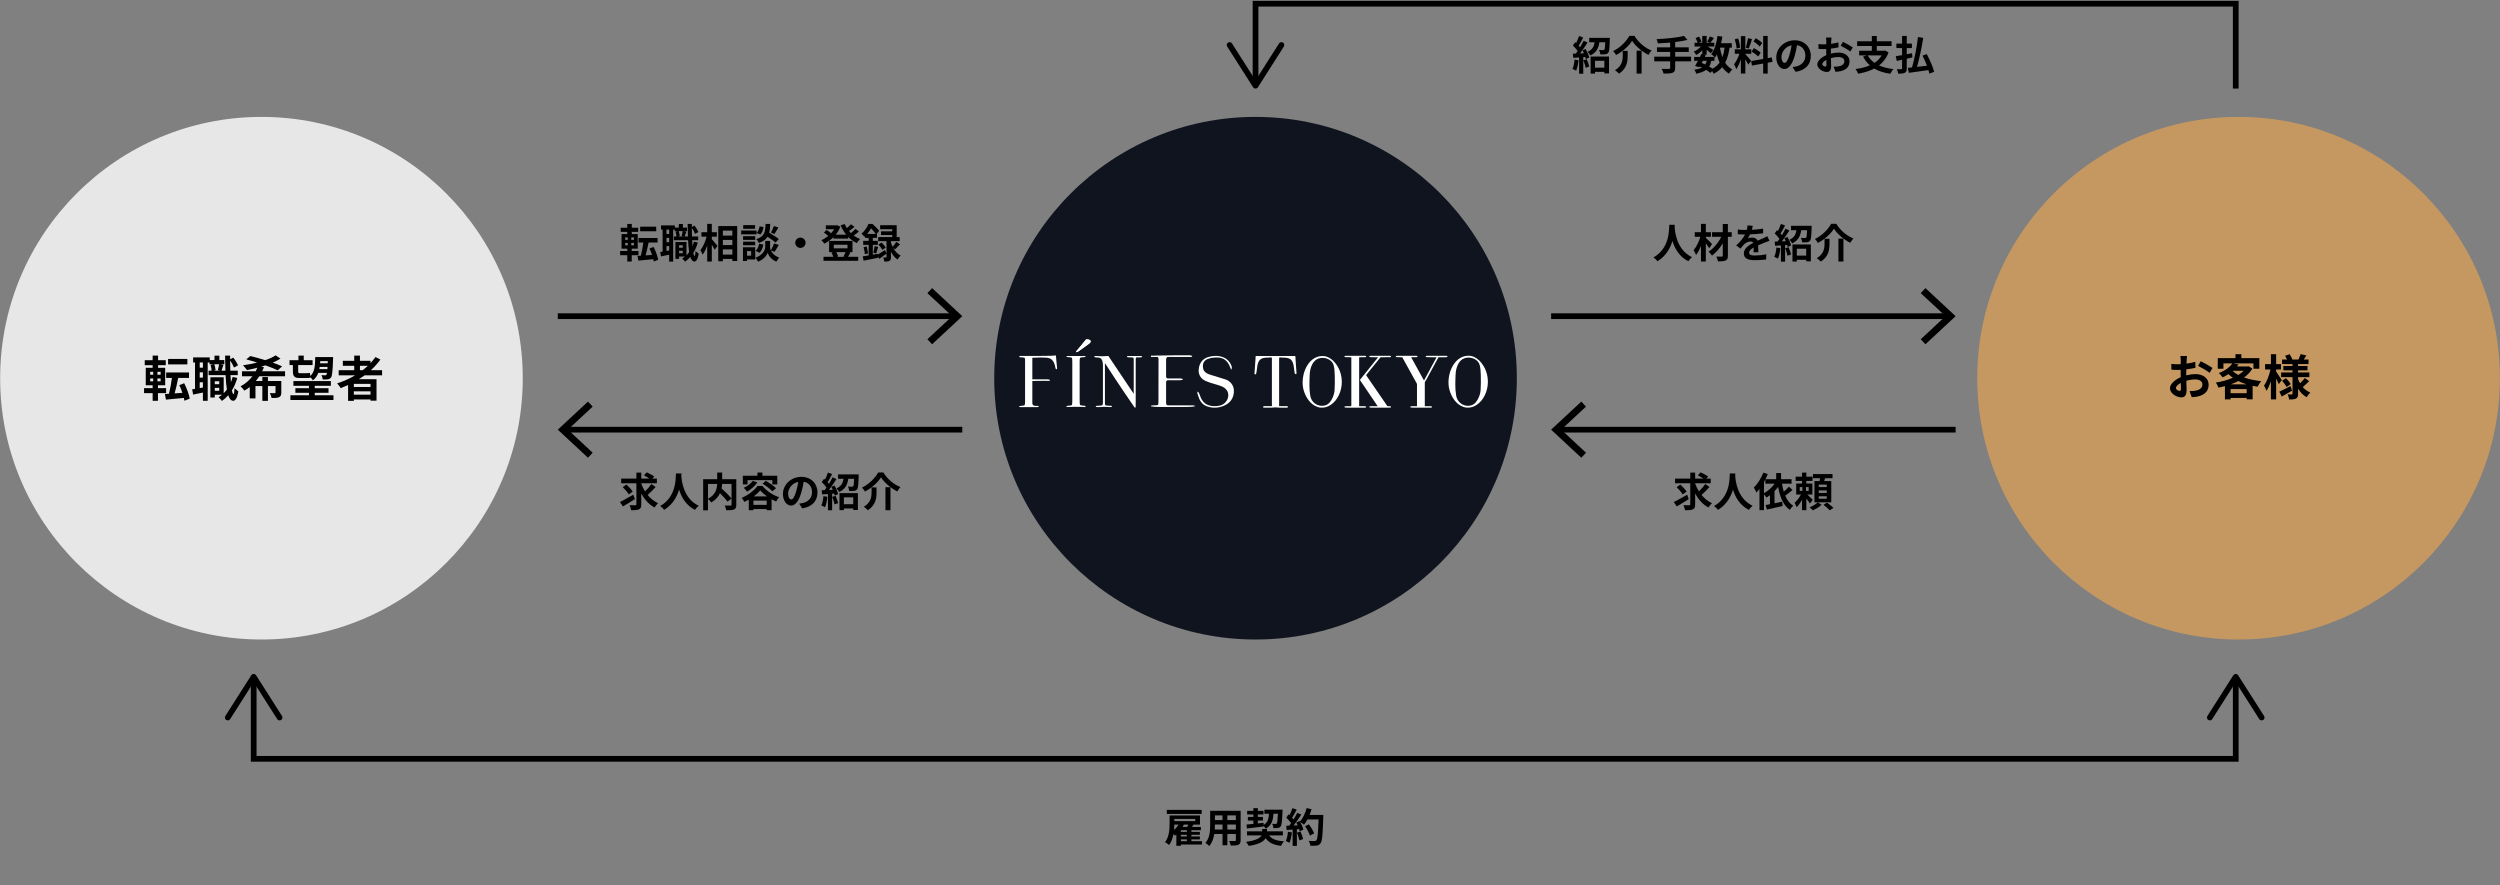<?xml version="1.0" encoding="utf-8"?>
<!-- Generator: Adobe Illustrator 24.0.1, SVG Export Plug-In . SVG Version: 6.00 Build 0)  -->
<svg version="1.1" xmlns="http://www.w3.org/2000/svg" xmlns:xlink="http://www.w3.org/1999/xlink" x="0px" y="0px"
	 viewBox="0 0 929 329" enable-background="new 0 0 929 329" xml:space="preserve">
<rect x="0" y="0" width="929" height="329" fill="#808080" stroke="none"/>
<g id="レイヤー_1">
</g>
<g id="レイヤー_2">
	<g>
		<g>
			<circle fill="#E7E7E7" cx="97.154" cy="140.541" r="97.102"/>
			<g>
				<g>
					<g>
						<path d="M58.698,146.089v2.845h-1.98v-2.845H53.53v-1.854h3.187v-1.062H54.16v-6.5h2.557V135.7h-2.935v-1.854h2.935v-1.692
							h2.017v1.692h2.863v1.854h-2.863v0.972h2.646v6.5h-2.683v1.062h3.025v1.854H58.698z M55.799,139.247h1.134v-1.08h-1.134
							V139.247z M55.799,141.696h1.134v-1.062h-1.134V141.696z M59.688,138.167h-1.188v1.08h1.188V138.167z M59.688,140.634h-1.188
							v1.062h1.188V140.634z M68.529,148.916c-0.054-0.324-0.108-0.666-0.198-1.044c-2.395,0.252-4.808,0.468-6.662,0.63
							l-0.396-2.088l1.512-0.09c0.433-1.656,0.847-3.943,1.099-5.888h-2.143v-2.017h8.499v2.017h-4.015
							c-0.378,1.98-0.882,4.105-1.333,5.744l2.881-0.198c-0.324-0.99-0.72-1.999-1.152-2.863l1.818-0.72
							c0.955,1.8,1.765,4.123,2.071,5.726L68.529,148.916z M69.627,135.412h-7.166v-2.035h7.166V135.412z"/>
					</g>
					<g>
						<path d="M88.167,140.454c-0.486,1.729-1.152,3.277-1.999,4.627c0.162,0.864,0.36,1.351,0.576,1.368
							c0.216,0,0.36-0.828,0.432-2.25c0.306,0.432,1.081,0.99,1.386,1.188c-0.45,2.917-1.296,3.547-1.908,3.547
							c-0.811-0.018-1.404-0.738-1.837-2.052c-0.702,0.81-1.494,1.512-2.358,2.106c-0.234-0.36-0.846-1.062-1.225-1.404
							c0.45-0.271,0.882-0.576,1.278-0.9h-2.701v1.044h-1.638v-7.526h4.951v5.924c0.432-0.414,0.828-0.882,1.188-1.387
							c-0.234-1.458-0.396-3.259-0.486-5.33h-6.32v-1.656h1.134c-0.036-0.594-0.18-1.477-0.396-2.143l1.044-0.252h-1.422v-0.667
							h-0.684v14.26h-1.783v-3.079c-1.278,0.271-2.557,0.541-3.637,0.756l-0.36-1.962c0.324-0.036,0.685-0.09,1.062-0.162v-9.813
							h-0.702v-1.873h6.176v0.972h1.765v-1.62h1.818v1.62h1.837v1.567h-1.549l1.225,0.234c-0.27,0.774-0.522,1.584-0.72,2.161h1.44
							c-0.054-1.729-0.09-3.601-0.108-5.6h1.872v1.35l1.152-0.612c0.738,0.882,1.44,2.052,1.765,2.863l-1.494,0.828
							c-0.252-0.72-0.828-1.783-1.423-2.629c0,1.333,0.019,2.593,0.054,3.799h2.773v1.656h-2.701
							c0.036,0.955,0.09,1.837,0.162,2.647c0.252-0.63,0.469-1.296,0.648-1.98L88.167,140.454z M75.401,134.692h-1.188v1.945h1.188
							V134.692z M75.401,138.365h-1.188v1.944h1.188V138.365z M75.401,144.001v-1.963h-1.188v2.179L75.401,144.001z M79.632,135.358
							c0.271,0.684,0.433,1.602,0.468,2.196l-0.81,0.198h2.593l-0.937-0.216c0.18-0.612,0.378-1.53,0.468-2.178H79.632z
							 M79.812,141.678v1.08h1.657v-1.08H79.812z M81.469,145.225v-1.081h-1.657v1.081H81.469z"/>
					</g>
					<g>
						<path d="M96.354,139.823c-0.396,0.612-0.828,1.188-1.296,1.765h2.431v-1.477h2.07v1.477h4.97v4.268
							c0,0.954-0.18,1.44-0.847,1.746c-0.666,0.288-1.548,0.306-2.755,0.306c-0.09-0.576-0.378-1.314-0.648-1.836
							c0.72,0.036,1.548,0.036,1.783,0.036c0.234,0,0.324-0.072,0.324-0.27v-2.377h-2.827v5.492h-2.07v-5.492h-2.557v4.574h-2.125
							v-4.231c-0.63,0.522-1.278,0.972-1.999,1.351c-0.324-0.45-0.972-1.207-1.422-1.603c1.765-0.9,3.241-2.233,4.411-3.728h-3.871
							v-1.872h5.096c0.234-0.433,0.45-0.882,0.612-1.314c-1.314,0.36-2.629,0.63-3.872,0.882c-0.342-0.468-1.008-1.368-1.458-1.782
							c1.729-0.252,3.547-0.576,5.258-1.008c-1.404-0.45-2.791-0.864-4.051-1.188l1.495-1.242c1.656,0.396,3.637,0.936,5.563,1.53
							c1.513-0.504,2.845-1.116,3.871-1.783l1.783,1.225c-0.846,0.522-1.836,1.026-2.881,1.477c1.333,0.468,2.539,0.936,3.493,1.386
							l-1.638,1.477c-1.134-0.558-2.755-1.207-4.574-1.854c-0.486,0.162-0.99,0.324-1.512,0.468l0.99,0.27
							c-0.198,0.504-0.432,0.972-0.684,1.458h8.517v1.872H96.354z"/>
					</g>
					<g>
						<path d="M108.844,135.647h-1.26v-1.801h3.312v-1.692h1.98v1.692h3.277v1.801h-5.348v2.34c0,0.504,0.108,0.702,0.558,0.702
							h2.359c0.45,0,1.134-0.036,1.458-0.126c0.036,0.324,0.072,0.756,0.126,1.152c1.656-1.458,1.764-3.799,1.836-7.022h6.644
							c0,0,0,0.54-0.018,0.756c-0.162,4.573-0.342,6.266-0.774,6.842c-0.342,0.45-0.72,0.594-1.206,0.667
							c-0.432,0.072-1.135,0.072-1.873,0.054c-0.018-0.468-0.216-1.188-0.468-1.62c0.576,0.054,1.062,0.072,1.333,0.072
							c0.216,0,0.378-0.054,0.504-0.216c0.09-0.108,0.162-0.324,0.216-0.702h-3.223c-0.414,1.135-1.044,2.071-2.035,2.791
							c-0.162-0.324-0.54-0.81-0.882-1.152l0.018,0.144c-0.342,0.126-1.008,0.144-1.603,0.144h-2.431
							c-1.98,0-2.503-0.648-2.503-2.521V135.647z M123.915,146.882v1.764h-16.007v-1.764h6.896v-0.918h-5.042v-1.71h5.042v-0.9
							h-5.779v-1.747h13.918v1.747h-5.978v0.9h5.114v1.71h-5.114v0.918H123.915z M121.664,137.159
							c0.018-0.252,0.036-0.522,0.054-0.81h-2.917c-0.036,0.27-0.072,0.54-0.126,0.81H121.664z M118.999,134.206
							c-0.018,0.27-0.036,0.522-0.054,0.774h2.827l0.036-0.774H118.999z"/>
					</g>
					<g>
						<path d="M135.505,139.463c-0.702,0.504-1.387,0.972-2.125,1.44h6.536v7.995h-2.232v-0.468h-6.194v0.54h-2.143v-5.888
							c-0.9,0.396-1.836,0.792-2.755,1.134c-0.27-0.468-0.9-1.333-1.314-1.765c2.359-0.738,4.628-1.765,6.698-2.989h-6.122v-1.891
							h5.78v-1.638h-4.231v-1.855h4.231v-1.944h2.124v1.944h3.907v0.882c0.685-0.738,1.297-1.494,1.854-2.287l1.837,0.937
							c-1.026,1.422-2.232,2.754-3.547,3.961h4.177v1.891H135.505z M137.684,142.65h-6.194v1.152h6.194V142.65z M137.684,146.648
							v-1.224h-6.194v1.224H137.684z M133.758,137.573h0.991c0.684-0.522,1.333-1.062,1.944-1.638h-2.935V137.573z"/>
					</g>
				</g>
			</g>
		</g>
		<g>
			<circle fill="#0F141E" cx="466.553" cy="140.541" r="97.102"/>
			<g>
				<g>
					<g>
						<path fill="#FFFFFF" d="M491.443,132.291c3.034,0,5.422,2.838,6.471,5.659c1.213,3.264,0.843,7.061-0.999,9.972
							c-1.6,2.529-4.375,4.24-7.248,3.332c-2.664-0.842-4.483-3.572-5.249-6.322C483.005,139.858,485.783,132.291,491.443,132.291z
							 M491.275,150.808c1.03,0,2.091-0.381,2.798-1.211c1.001-1.175,1.757-2.985,1.851-4.493c0.119-1.91,0.124-3.844,0.065-5.757
							c-0.037-1.22-0.087-2.496-0.43-3.67c-0.734-2.511-4.159-3.364-6.239-2.163c-1.868,1.079-2.557,3.738-2.639,5.721
							c-0.107,2.585-0.239,5.367,0.232,7.921C487.309,149.297,489.134,150.808,491.275,150.808z"/>
					</g>
					<g>
						<path fill="#FFFFFF" d="M545.686,132.185c3.051,0,5.451,2.853,6.506,5.69c1.22,3.282,0.848,7.1-1.005,10.027
							c-1.609,2.543-4.399,4.263-7.288,3.35c-2.678-0.847-4.507-3.591-5.278-6.357C537.202,139.795,539.995,132.185,545.686,132.185
							z M545.517,150.804c1.036,0,2.102-0.383,2.814-1.218c1.007-1.181,1.767-3.001,1.861-4.518c0.12-1.921,0.124-3.865,0.066-5.789
							c-0.038-1.227-0.087-2.509-0.432-3.69c-0.738-2.524-4.181-3.383-6.273-2.174c-1.878,1.085-2.571,3.759-2.653,5.753
							c-0.108,2.599-0.24,5.397,0.233,7.964C541.53,149.285,543.364,150.804,545.517,150.804z"/>
					</g>
					<g>
						<path fill="#FFFFFF" d="M481.79,138.733c-0.127-1.814-0.255-3.628-0.382-5.442c-0.013-0.18,0.044-0.996-0.17-0.996h-14.519
							c-0.215,0-0.157,0.816-0.17,0.996c-0.127,1.814-0.255,3.628-0.382,5.442h0.006c-0.001,0.006-0.002,0.011-0.003,0.017
							c-0.004,0.039-0.008,0.077-0.003,0.115c0.014,0.108,0.063,0.2,0.176,0.231c0.023,0.006,0.046,0.008,0.068,0.008
							c0.105,0.051,0.238-0.015,0.297-0.104c0.029-0.043,0.048-0.09,0.064-0.139c0.024-0.031,0.039-0.069,0.045-0.109
							c0.003-0.006,0.005-0.012,0.008-0.019c0.003-0.006,0.004-0.012,0.006-0.018c0.077-0.12,0.132-0.829,0.148-0.947
							c0.079-0.606,0.15-1.214,0.257-1.816c0.153-0.859,0.388-1.799,1.103-2.369c0.827-0.659,1.997-0.694,3.004-0.694
							c0.292,0,1.29-0.215,1.29,0.156v16.979c0,0.133,0.085,0.903-0.074,0.903h-2.908c-0.155,0-0.197-0.047-0.197,0.115
							c0,0.103-0.067,0.368,0,0.439c0.039,0.041,0.348,0,0.401,0h2.695l1.429-0.098l1.429,0.098h2.695c0.053,0,0.362,0.041,0.401,0
							c0.067-0.071,0-0.336,0-0.439c0-0.162-0.042-0.115-0.197-0.115h-2.908c-0.159,0-0.074-0.77-0.074-0.903v-16.979
							c0-0.37,0.998-0.156,1.29-0.156c1.007,0,2.178,0.035,3.004,0.694c0.715,0.57,0.95,1.51,1.103,2.369
							c0.107,0.602,0.178,1.21,0.257,1.816c0.015,0.116,0.069,0.805,0.144,0.941c0.004,0.016,0.007,0.031,0.013,0.047
							c0.012,0.035,0.031,0.065,0.053,0.09c0.001,0.001,0.001,0.003,0.002,0.004c0.034,0.067,0.105,0.107,0.179,0.116
							c0.024,0.015,0.05,0.028,0.08,0.04c0.046,0.017,0.09,0.016,0.131,0.002c0.116-0.02,0.186-0.119,0.198-0.235
							c0.001-0.014,0.001-0.026,0-0.039H481.79z"/>
					</g>
					<g>
						<g>
							<path fill="#FFFFFF" d="M507.112,150.949h-1.921c-0.232-0.043-0.13-0.298-0.13-0.605v-17.526
								c0.016-0.017,0.031-0.034,0.055-0.046c0.011-0.005,0.012-0.014,0.018-0.021c0.475-0.002,0.829-0.004,0.89-0.004h1.013
								c0.422,0.019,0.633-0.066,0.633-0.253c0-0.188-0.186-0.282-0.557-0.282h-6.934c-0.405,0-0.607,0.094-0.607,0.282
								c0,0.169,0.304,0.253,0.912,0.253c0.565,0,1.017-0.027,1.2,0.017c0.062,0,0.197,0,0.361-0.001
								c0.052,0.041,0.089,0.085,0.113,0.135v17.61c0,0.035,0,0.058,0,0.088c-0.014,0.07-0.033,0.141-0.045,0.213
								c-0.001,0.003-0.004,0.004-0.006,0.008c-0.022,0.031-0.045,0.062-0.067,0.092c-0.018,0.013-0.026,0.026-0.04,0.04h-1.819
								c-0.405,0-0.607,0.094-0.607,0.282c0,0.169,0.304,0.253,0.912,0.253c0.565,0,1.017-0.027,1.2,0.017
								c0.457,0.001,4.127-0.017,4.34-0.017h1.013c0.422,0.019,0.633-0.066,0.633-0.253
								C507.669,151.043,507.483,150.949,507.112,150.949z"/>
						</g>
						<g>
							<path fill="#FFFFFF" d="M516.359,150.949h-0.609c-0.309-0.025-0.431-0.37-0.622-0.648c-1.132-1.647-2.263-3.294-3.395-4.941
								c-1.171-1.704-2.341-3.407-3.512-5.111c-0.035-0.051-0.601-0.819-0.578-0.847c0.365-0.454,0.731-0.907,1.096-1.361
								c1.327-1.647,2.802-3.462,4.129-5.11c0.058-0.071,0.107-0.125,0.155-0.175c1.058-0.005,2.135-0.01,2.247-0.01h1.013
								c0.422,0.019,0.633-0.066,0.633-0.253c0-0.188-0.186-0.282-0.557-0.282h-6.934c-0.405,0-0.608,0.094-0.608,0.282
								c0,0.169,0.304,0.253,0.912,0.253c0.565,0,1.018-0.027,1.2,0.017c0.143,0,0.604-0.001,1.175-0.003
								c-0.489,0.608-1.078,1.329-1.547,1.914c-1.396,1.741-2.791,3.483-4.187,5.224c-0.34,0.424-0.68,0.849-1.021,1.273
								c-0.047,0.059,0.505,0.784,0.553,0.856c2.013,2.974,4.025,5.948,6.038,8.921h-2.516c-0.405,0-0.608,0.094-0.608,0.282
								c0,0.169,0.304,0.253,0.912,0.253c0.565,0,1.018-0.027,1.2,0.017c0.457,0.001,4.127-0.017,4.34-0.017h1.013
								c0.422,0.019,0.633-0.066,0.633-0.253C516.916,151.043,516.73,150.949,516.359,150.949z"/>
						</g>
					</g>
					<g>
						<path fill="#FFFFFF" d="M537.326,132.211h-6.934c-0.405,0-0.608,0.094-0.608,0.282c0,0.169,0.304,0.253,0.912,0.253
							c0.565,0,1.018-0.027,1.201,0.017c0.204,0.001,1.049-0.003,1.94-0.007c-1.545,2.854-3.135,5.791-4.68,8.644
							c-1.575-2.863-3.196-5.788-4.771-8.651c0.391-0.002,0.669-0.003,0.723-0.003h1.013c0.422,0.019,0.633-0.066,0.633-0.253
							c0-0.188-0.186-0.282-0.557-0.282h-6.934c-0.405,0-0.608,0.094-0.608,0.282c0,0.169,0.304,0.253,0.912,0.253
							c0.565,0,1.018-0.027,1.2,0.017c0.045,0,0.129,0,0.23,0c0.045,0.042,0.096,0.078,0.153,0.114
							c1.749,3.167,3.541,6.392,5.288,9.557c0.165,0.298,0.114,0.567,0.114,0.923v7.591h-1.892c-0.405,0-0.608,0.094-0.608,0.282
							c0,0.169,0.304,0.253,0.912,0.253c0.565,0,1.018-0.027,1.2,0.017c0.457,0.001,4.127-0.017,4.34-0.017h1.013
							c0.422,0.019,0.633-0.066,0.633-0.253c0-0.188-0.186-0.282-0.557-0.282h-2.139c0-0.085,0.002-0.171,0.002-0.185v-8.623
							c0-0.285,0.452-0.848,0.579-1.082c0.5-0.922,1-1.844,1.5-2.766c0.961-1.773,1.923-3.546,2.884-5.319
							c0.036-0.066,0.097-0.151,0.153-0.22c0.839-0.004,1.571-0.007,1.662-0.007h1.013c0.422,0.019,0.633-0.066,0.633-0.253
							C537.884,132.306,537.698,132.211,537.326,132.211z"/>
					</g>
					<g>
						<g>
							<path fill="#FFFFFF" d="M392.818,136.841c0,0.255-0.092,0.382-0.273,0.382c-0.182,0-0.31-0.23-0.382-0.691
								c-0.218-1.327-0.664-2.295-1.338-2.903c-0.437-0.387-1.11-0.626-2.02-0.719c-0.328-0.037-1.056-0.056-2.184-0.056
								c-0.837,0-1.839,0.028-3.003,0.083v8.025c2.329,0.018,3.989,0.002,4.62-0.003c1.639-0.015,1.889,0.046,1.921,0.432
								c-0.048,0.29-1.146,0.065-2.095,0.12c-0.505,0.029-1.413,0.025-2.681,0.025c-0.67,0-1.259,0.018-1.766,0.055v2.785v5.351
								c0,0.528,0.207,0.865,0.62,1.01c0.198,0.073,0.639,0.1,1.323,0.082c0.288,0,0.432,0.073,0.432,0.219
								c0,0.164-0.182,0.246-0.546,0.246h-0.273c-0.255,0-0.601,0-1.037,0c-0.419,0-0.701,0-0.846,0h-4.067
								c-0.346,0-0.519-0.073-0.519-0.219c0-0.146,0.314-0.237,0.942-0.273c0.628-0.037,0.996-0.123,1.106-0.26
								c0.109-0.137,0.164-0.561,0.164-1.273V133.54c-0.019-0.328-0.115-0.534-0.29-0.616c-0.175-0.082-0.65-0.132-1.424-0.151
								c-0.295,0-0.442-0.09-0.442-0.272c0-0.165,0.164-0.247,0.491-0.247h0.437c-0.036,0,0.842,0,2.634,0c1.792,0,3.262,0,4.409,0
								c3.075,0,4.959-0.054,5.651-0.164c0.018,0.237,0.072,0.919,0.164,2.048c0.054,0.764,0.127,1.447,0.218,2.048
								C392.799,136.441,392.818,136.659,392.818,136.841z"/>
						</g>
						<g>
							<path fill="#FFFFFF" d="M403.41,151.023c0,0.155-0.109,0.232-0.328,0.232h-0.273c-0.109-0.055-1.347-0.082-3.713-0.082
								c-0.455,0-0.91,0.018-1.365,0.054c-0.237,0.018-0.6,0.027-1.092,0.027c-0.237,0-0.355-0.082-0.355-0.246
								c0-0.145,0.236-0.227,0.71-0.246c0.727-0.018,1.155-0.104,1.283-0.26c0.127-0.155,0.191-0.68,0.191-1.575v-14.403
								c0-0.895-0.046-1.396-0.138-1.506c-0.111-0.183-0.618-0.292-1.52-0.328c-0.35-0.016-0.525-0.08-0.525-0.193
								c0-0.144,0.11-0.217,0.33-0.217h3.714c0.274,0,0.806,0.009,1.595,0.027l1.045-0.027c0.294,0,0.44,0.078,0.44,0.233
								c0,0.138-0.406,0.224-1.216,0.259c-0.461,0.018-0.742,0.1-0.843,0.246c-0.101,0.146-0.152,0.528-0.152,1.147v14.578
								c0,1.037,0.045,1.602,0.137,1.693c0.2,0.2,0.792,0.319,1.774,0.355C403.309,150.791,403.41,150.868,403.41,151.023z"/>
						</g>
						<g>
							<path fill="#FFFFFF" d="M424.403,132.555c0,0.182-0.228,0.264-0.683,0.246h-0.601h-0.491c-0.291,0-0.464,0.05-0.518,0.15
								c-0.055,0.1-0.082,0.404-0.082,0.913v15.702c0,0.963-0.009,1.527-0.028,1.69c-0.018,0.163-0.072,0.245-0.163,0.245
								c-0.109,0-0.236-0.101-0.381-0.302l-3.488-5.109c-2.023-2.98-4.482-6.7-7.379-11.161v15.287
								c0.018,0.238,0.156,0.388,0.414,0.452c0.258,0.064,0.873,0.105,1.848,0.123c0.239,0,0.359,0.073,0.359,0.218
								c0,0.182-0.237,0.273-0.71,0.273c-0.164,0-0.683-0.027-1.556-0.082c-0.291-0.018-0.574-0.027-0.846-0.027
								c0.018,0-0.141,0.018-0.478,0.054c-0.337,0.036-0.851,0.055-1.542,0.055h-0.273c-0.419,0-0.628-0.082-0.628-0.246
								c0-0.164,0.181-0.246,0.546-0.246c1.073-0.018,1.697-0.086,1.87-0.205c0.173-0.119,0.259-0.506,0.259-1.162v-13.479
								c0-1.513-0.309-2.46-0.928-2.843c-0.291-0.182-0.81-0.273-1.556-0.273c-0.473,0-0.71-0.096-0.71-0.288
								c0-0.172,0.137-0.259,0.41-0.259c0.364,0,0.828,0.018,1.392,0.054c0.564,0.037,0.864,0.055,0.901,0.055
								c0.055,0,0.309-0.009,0.764-0.027c0.601,0,1.183-0.027,1.747-0.082l9.418,14.058v-12.147c0-0.564-0.009-0.905-0.027-1.024
								c-0.019-0.118-0.092-0.209-0.218-0.273c-0.128-0.064-0.565-0.096-1.31-0.096c-0.655,0-0.983-0.082-0.983-0.246
								c0-0.182,0.218-0.273,0.655-0.273h0.956c0.236,0,0.491,0,0.764,0c0.291,0,0.464,0,0.518,0c0.018,0,0.182,0,0.491,0
								c0.291,0,0.564,0,0.819,0h0.846C424.202,132.282,424.403,132.373,424.403,132.555z"/>
						</g>
						<g>
							<path fill="#FFFFFF" d="M433.307,142.097c-0.015-0.703,0.221-0.862,0.845-0.85c1.472,0.028,2.944,0.024,4.416,0.01
								c0.266-0.003,0.532-0.117,0.797-0.179c-0.016-0.093-0.032-0.186-0.048-0.278c-0.205-0.031-0.409-0.088-0.614-0.089
								c-1.528-0.008-3.055-0.016-4.583,0.001c-0.571,0.006-0.831-0.124-0.814-0.8"/>
							<path fill="#FFFFFF" d="M433.303,133.579c0.007-0.821,0.298-1.002,1.019-0.995c2.555,0.025,5.11,0.017,7.666,0.013
								c0.304-0.001,0.609-0.055,0.913-0.085c0.003-0.087,0.005-0.174,0.008-0.261c-0.3-0.047-0.599-0.132-0.899-0.133
								c-1.777-0.01-3.555-0.012-5.333,0.004c-2.994,0.028-5.988,0.092-8.983,0.101v0.37c0.693,0,1.386-0.002,2.079-0.008
								c0.601-0.005,0.812,0.227,0.809,0.852c-0.025,5.138-0.019,10.277-0.018,15.415c0,1.865,0.005,1.86-1.909,1.864
								c-0.287,0.001-0.575,0.033-0.961,0.071v0.147c2.532,0.462,15.889,0.417,16.463-0.077c-0.414-0.06-0.711-0.139-1.009-0.14
								c-2.972-0.01-5.944-0.02-8.916,0.003c-0.709,0.006-0.945-0.2-0.928-0.958"/>
							<g>
								<path fill="#FFFFFF" d="M443.149,150.716c-2.972-0.01-5.944-0.02-8.916,0.003c-0.709,0.006-0.945-0.2-0.928-0.958
									l0.002-7.665c-0.015-0.703,0.221-0.862,0.845-0.85c1.472,0.028,2.944,0.024,4.416,0.01c0.266-0.003,0.524-0.051,0.79-0.114
									c0.088-0.061,0.327-0.196-0.041-0.344c-0.205-0.031-0.409-0.088-0.614-0.089c-1.528-0.008-3.055-0.016-4.583,0.001
									c-0.571,0.006-0.802-0.124-0.814-0.8c-0.036-2.164-0.026-4.246-0.003-6.331c0.009-0.821,0.298-1.002,1.019-0.995
									c0,0,5.11,0.017,7.666,0.013c0.304-0.001,0.609-0.055,0.913-0.085c0.174,0,0.22-0.15,0.008-0.261
									c-0.3-0.047-0.599-0.132-0.899-0.133c-1.777-0.01-3.555-0.012-5.333,0.004c-2.994,0.028-5.988,0.092-8.983,0.101v0.37
									c0.693,0,1.386-0.002,2.079-0.008c0.601-0.005,0.812,0.227,0.809,0.852c-0.025,5.138-0.019,10.277-0.018,15.415
									c0,1.865,0.005,1.86-1.909,1.864c-0.287,0.001-0.575,0.033-0.961,0.071v0.147c2.532,0.462,15.889,0.417,16.463-0.077
									C443.743,150.797,443.446,150.717,443.149,150.716z"/>
							</g>
							<path fill="#FFFFFF" d="M434.322,132.583l7.666,0.013c0.304-0.001,0.609-0.055,0.913-0.085"/>
						</g>
						<g>
							<path fill="#FFFFFF" d="M457.507,137.414c-0.257-0.621-0.473-1.16-0.702-1.693c-0.794-1.511-1.864-2.716-4.1-2.853
								c-1.595-0.046-2.729,0.03-4.143,0.62c-1.392,0.662-1.755,1.963-1.488,3.381c0.244,1.295,1.26,1.925,2.448,2.31
								c1.967,0.638,3.958,1.207,5.929,1.836c1.722,0.549,2.969,2.179,3.056,3.921c0.139,2.803-1.24,4.928-4.026,5.98
								c-2.036,0.769-4.174,0.789-6.184-0.003c-1.778-0.701-2.587-2.275-3.109-3.969c-0.085-0.277-0.19-0.551-0.239-0.834
								c-0.034-0.198,0.012-0.409,0.022-0.614c0.186,0.152,0.453,0.269,0.542,0.462c0.265,0.57,0.44,1.177,0.685,1.756
								c0.931,2.2,2.65,3.204,5.131,3.213c1.467,0.005,2.805-0.222,3.862-1.231c1.757-1.678,1.868-4.67-0.93-5.998
								c-1.336-0.633-2.854-0.907-4.267-1.4c-1.407-0.491-2.893-0.897-3.813-2.168c-0.667-0.922-0.862-1.933-0.722-3.065
								c0.27-2.175,1.396-3.754,3.563-4.397c3.163-0.939,6.716-0.393,8.281,2.578C457.878,136.335,457.866,136.726,457.507,137.414z
								"/>
						</g>
						<g>
							<path fill="#FFFFFF" d="M400.877,130.464c0.774-0.533,1.532-1.088,2.294-1.637c0.56-0.403,1.134-0.789,1.669-1.223
								c0.398-0.323,0.672-0.823,0.209-1.199c-0.318-0.259-0.864-0.278-1.315-0.31c-0.146-0.01-0.33,0.265-0.469,0.432
								c-0.775,0.937-1.538,1.884-2.312,2.821c-0.36,0.436-0.736,0.858-1.105,1.287c0.068,0.086,0.136,0.173,0.204,0.259
								C400.328,130.752,400.623,130.638,400.877,130.464z"/>
						</g>
						<g>
							<path fill="#FFFFFF" d="M399.847,130.634c0.369-0.428,0.745-0.851,1.105-1.287c0.774-0.937,1.537-1.884,2.312-2.821
								c0.139-0.168,0.323-0.443,0.469-0.432c0.451,0.032,0.997,0.052,1.315,0.31c0.463,0.377,0.189,0.877-0.209,1.199
								c-0.535,0.434-1.109,0.82-1.669,1.223c-0.762,0.549-1.52,1.104-2.294,1.637c-0.254,0.175-0.55,0.288-0.826,0.429
								C399.983,130.807,399.915,130.72,399.847,130.634z"/>
						</g>
					</g>
				</g>
			</g>
		</g>
		<g>
			<rect x="207.276" y="116.429" width="147.542" height="2.126"/>
			<g>
				<polygon points="346.364,127.926 344.624,126.058 353.839,117.495 344.624,108.929 346.364,107.061 357.585,117.495 				"/>
			</g>
		</g>
		<g>
			<rect x="210.043" y="158.602" width="147.542" height="2.126"/>
			<g>
				<polygon points="218.496,149.231 220.236,151.099 211.022,159.662 220.236,168.228 218.496,170.096 207.276,159.662 				"/>
			</g>
		</g>
		<g>
			<path d="M234.746,94.824v2.37h-1.65v-2.37h-2.655v-1.545h2.655v-0.885h-2.13V86.98h2.13v-0.81h-2.445v-1.545h2.445v-1.41h1.68
				v1.41h2.385v1.545h-2.385v0.81h2.205v5.415h-2.235v0.885h2.52v1.545H234.746z M232.331,89.125h0.945v-0.9h-0.945V89.125z
				 M232.331,91.165h0.945v-0.885h-0.945V91.165z M235.572,88.225h-0.99v0.9h0.99V88.225z M235.572,90.279h-0.99v0.885h0.99V90.279z
				 M242.936,97.179c-0.045-0.27-0.09-0.555-0.165-0.87c-1.995,0.21-4.005,0.39-5.55,0.525l-0.33-1.74l1.26-0.075
				c0.359-1.38,0.705-3.285,0.915-4.905h-1.785v-1.68h7.08v1.68h-3.345c-0.314,1.65-0.734,3.419-1.109,4.785l2.399-0.165
				c-0.27-0.825-0.6-1.665-0.96-2.385l1.515-0.6c0.795,1.5,1.47,3.435,1.725,4.77L242.936,97.179z M243.851,85.93h-5.97v-1.695h5.97
				V85.93z"/>
			<path d="M259.301,90.129c-0.405,1.44-0.96,2.73-1.665,3.855c0.135,0.72,0.3,1.125,0.48,1.14c0.18,0,0.3-0.69,0.359-1.875
				c0.255,0.36,0.9,0.825,1.155,0.99c-0.375,2.43-1.08,2.955-1.59,2.955c-0.675-0.015-1.17-0.615-1.53-1.71
				c-0.585,0.675-1.245,1.26-1.965,1.755c-0.195-0.3-0.705-0.885-1.02-1.17c0.375-0.225,0.734-0.48,1.064-0.75h-2.25v0.87h-1.365
				v-6.27h4.125v4.935c0.36-0.345,0.69-0.735,0.99-1.155c-0.195-1.215-0.33-2.715-0.405-4.439h-5.265v-1.38h0.945
				c-0.03-0.495-0.15-1.229-0.33-1.785l0.87-0.21h-1.185V85.33h-0.57v11.88h-1.485v-2.565c-1.064,0.225-2.13,0.45-3.029,0.63
				l-0.3-1.635c0.27-0.03,0.57-0.075,0.885-0.135V85.33h-0.585v-1.56h5.145v0.81h1.47v-1.35h1.515v1.35h1.53v1.305h-1.29l1.02,0.195
				c-0.225,0.645-0.435,1.32-0.6,1.8h1.2c-0.045-1.44-0.075-3-0.09-4.665h1.56v1.125l0.96-0.51c0.615,0.735,1.2,1.71,1.47,2.385
				l-1.245,0.69c-0.21-0.6-0.69-1.485-1.185-2.19c0,1.11,0.015,2.16,0.045,3.165h2.31v1.38h-2.25c0.03,0.795,0.075,1.53,0.135,2.205
				c0.21-0.525,0.39-1.08,0.54-1.65L259.301,90.129z M248.666,85.33h-0.99v1.62h0.99V85.33z M248.666,88.39h-0.99v1.62h0.99V88.39z
				 M248.666,93.085V91.45h-0.99v1.814L248.666,93.085z M252.192,85.885c0.225,0.57,0.359,1.335,0.39,1.83l-0.675,0.165h2.16
				l-0.78-0.18c0.15-0.51,0.315-1.275,0.39-1.815H252.192z M252.341,91.149v0.9h1.38v-0.9H252.341z M253.721,94.105v-0.9h-1.38v0.9
				H253.721z"/>
			<path d="M264.506,88.87c0.525,0.57,1.8,2.115,2.101,2.49l-1.021,1.455c-0.225-0.48-0.66-1.185-1.08-1.86v6.24h-1.709V91.27
				c-0.48,1.32-1.05,2.55-1.695,3.375c-0.165-0.51-0.555-1.23-0.84-1.68c0.975-1.185,1.845-3.225,2.324-5.01h-1.935v-1.68h2.145
				V83.2h1.709v3.075h1.875v1.68h-1.875V88.87z M273.941,84.01v12.975h-1.8v-0.765h-3.524v0.855h-1.71V84.01H273.941z
				 M268.617,85.69v1.86h3.524v-1.86H268.617z M268.617,89.155v1.905h3.524v-1.905H268.617z M272.141,94.599v-1.92h-3.524v1.92
				H272.141z"/>
			<path d="M281.126,87.085h-5.7v-1.41h5.7V87.085z M280.647,96.414h-3.061v0.585h-1.5v-5.115h4.56V96.414z M280.631,89.125h-4.5
				V87.76h4.5V89.125z M276.132,89.814h4.5v1.335h-4.5V89.814z M280.586,85.015h-4.41v-1.35h4.41V85.015z M277.586,93.294v1.725
				h1.545v-1.725H277.586z M286.451,93.085c0.405,0.915,1.305,1.965,3.075,2.625c-0.315,0.405-0.78,1.08-1.02,1.515
				c-1.89-0.705-2.97-2.37-3.24-3.3c-0.3,0.93-1.5,2.55-3.569,3.3c-0.18-0.405-0.66-1.095-0.975-1.455
				c2.865-1.005,3.63-2.97,3.63-3.975V89.53h1.815v2.265c0,0.33,0.075,0.78,0.285,1.26c0.42-0.72,0.915-1.8,1.185-2.595l1.755,0.54
				c-0.525,0.945-1.11,1.935-1.575,2.58L286.451,93.085z M280.796,93.205c0.66-0.57,1.11-1.62,1.305-2.64l1.56,0.315
				c-0.195,1.155-0.66,2.34-1.395,3.06L280.796,93.205z M288.206,90.16c-0.63-0.6-1.86-1.455-3-2.175
				c-0.615,0.99-1.59,1.74-3.21,2.294c-0.18-0.435-0.615-1.095-0.99-1.41c3.12-0.975,3.36-2.685,3.48-5.655h1.725
				c-0.045,1.245-0.135,2.325-0.375,3.27c1.23,0.72,2.745,1.65,3.555,2.325L288.206,90.16z M283.737,84.385
				c-0.15,0.99-0.54,2.1-1.186,2.775l-1.395-0.6c0.555-0.54,0.96-1.545,1.125-2.475L283.737,84.385z M289.256,84.535
				c-0.495,0.87-1.035,1.785-1.455,2.415l-1.32-0.51c0.39-0.66,0.855-1.709,1.08-2.445L289.256,84.535z"/>
			<path d="M297.431,88.285c1.05,0,1.92,0.87,1.92,1.92s-0.87,1.92-1.92,1.92c-1.05,0-1.92-0.87-1.92-1.92
				S296.381,88.285,297.431,88.285z"/>
			<path d="M319.181,86.005c-0.6,0.525-1.29,1.08-1.935,1.515c0.72,0.54,1.515,0.99,2.354,1.32c-0.405,0.33-0.915,1.02-1.185,1.485
				c-1.2-0.54-2.28-1.32-3.21-2.265v0.615h-5.52v-0.51c-1.021,0.99-2.19,1.785-3.39,2.37c-0.24-0.39-0.705-1.005-1.065-1.305
				c0.87-0.36,1.74-0.9,2.535-1.545c-0.42-0.42-1.065-0.915-1.605-1.26l0.975-0.975c0.57,0.33,1.275,0.795,1.695,1.215
				c0.435-0.465,0.81-0.975,1.125-1.485h-3.075v-1.44h3.93l0.3-0.075l1.155,0.6c-0.405,1.095-0.99,2.07-1.695,2.925h3.854
				c-0.825-1.02-1.515-2.19-2.055-3.465l1.53-0.48c0.225,0.525,0.479,1.035,0.795,1.515c0.555-0.45,1.109-0.975,1.5-1.425l1.35,0.96
				c-0.645,0.54-1.395,1.11-2.055,1.56c0.225,0.27,0.465,0.525,0.705,0.765c0.615-0.48,1.26-1.065,1.68-1.545L319.181,86.005z
				 M316.016,93.804c-0.314,0.615-0.615,1.2-0.87,1.635h3.765v1.47h-12.9v-1.47h3.63c-0.15-0.495-0.405-1.095-0.69-1.56l0.78-0.195
				h-1.635V89.53h8.685v4.155h-1.351L316.016,93.804z M309.822,92.274h5.115v-1.335h-5.115V92.274z M310.721,93.685
				c0.33,0.51,0.6,1.14,0.72,1.59l-0.57,0.165h2.955l-0.405-0.09c0.255-0.45,0.57-1.125,0.78-1.665H310.721z"/>
			<path d="M326.171,94.614c0.75-0.435,1.74-1.065,2.715-1.71l0.54,1.35c-0.885,0.675-1.845,1.365-2.7,1.95l-0.495-0.855
				l0.045,0.435c-1.86,0.39-3.84,0.81-5.355,1.095l-0.33-1.62c0.63-0.09,1.38-0.21,2.205-0.345V91h-2.04v-1.5h2.04v-1.095h-1.32
				V87.73c-0.09,0.09-0.195,0.18-0.285,0.27c-0.225-0.345-0.72-0.93-1.065-1.155c1.26-1.065,2.13-2.475,2.595-3.63h1.47
				c0.885,0.735,1.979,1.8,2.505,2.58l-0.945,1.125h0.135v1.485h-1.545V89.5h1.86V91h-1.86v3.63l1.8-0.315L326.171,94.614z
				 M322.047,91.569c0.24,0.825,0.45,1.89,0.525,2.58l-1.2,0.33c-0.03-0.72-0.24-1.8-0.465-2.625L322.047,91.569z M325.407,86.919
				c-0.42-0.615-1.08-1.455-1.71-2.055c-0.375,0.645-0.855,1.35-1.455,2.055H325.407z M324.506,93.879
				c0.195-0.66,0.436-1.725,0.525-2.43l1.29,0.315c-0.27,0.84-0.51,1.8-0.735,2.415L324.506,93.879z M331.931,92.185
				c0.63,1.11,1.53,2.16,2.745,2.79c-0.36,0.315-0.885,1.005-1.14,1.47c-1.065-0.69-1.875-1.77-2.46-2.895v1.965
				c0,0.75-0.105,1.17-0.57,1.41c-0.465,0.255-1.05,0.285-1.89,0.285c-0.045-0.45-0.225-1.08-0.42-1.545
				c0.42,0.03,0.87,0.015,1.02,0.015c0.165,0,0.21-0.045,0.21-0.195v-5.88h-3.09V88.09h5.22v-0.765h-4.17v-1.35h4.17v-0.81h-4.5
				v-1.47h6.15v4.395h1.11v1.515h-3.24V90.1c0.149,0.51,0.345,1.065,0.615,1.605c0.465-0.51,1.02-1.245,1.35-1.8l1.395,0.854
				c-0.6,0.69-1.274,1.395-1.8,1.89L331.931,92.185z M327.581,90.129c0.6,0.525,1.26,1.32,1.545,1.89l-1.245,0.825
				c-0.255-0.555-0.899-1.38-1.47-1.965L327.581,90.129z"/>
		</g>
		<g>
			<path d="M235.931,185.46c-1.485,0.96-3.15,1.979-4.455,2.729l-1.11-1.635c1.245-0.615,3.18-1.695,4.965-2.729L235.931,185.46z
				 M243.626,180.96c-0.9,1.035-2.04,2.16-2.955,2.97c1.065,1.305,2.37,2.37,3.885,3.06c-0.435,0.36-1.02,1.08-1.32,1.591
				c-2.1-1.125-3.72-2.955-4.935-5.19v4.021c0,1.05-0.195,1.545-0.825,1.829c-0.63,0.315-1.59,0.375-2.925,0.36
				c-0.075-0.51-0.345-1.35-0.615-1.875c0.915,0.045,1.859,0.03,2.16,0.03c0.285,0,0.39-0.09,0.39-0.36v-7.814h-5.655v-1.725h5.655
				v-2.25h1.814v2.25h3.06c-0.615-0.42-1.425-0.886-2.07-1.215l1.035-1.125c0.899,0.42,2.16,1.079,2.79,1.56l-0.69,0.78h1.665v1.725
				h-5.79v0.15c0.36,1.005,0.84,1.965,1.396,2.864c0.84-0.81,1.77-1.859,2.354-2.729L243.626,180.96z M233.666,183.734
				c-0.42-0.749-1.425-1.92-2.25-2.715l1.365-0.96c0.84,0.766,1.875,1.846,2.34,2.625L233.666,183.734z"/>
			<path d="M253.226,175.935c-0.015,0.239-0.03,0.54-0.045,0.854c0.12,2.07,0.87,8.535,6.464,11.159
				c-0.555,0.421-1.095,1.035-1.38,1.516c-3.39-1.68-5.069-4.771-5.909-7.53c-0.811,2.7-2.385,5.595-5.55,7.53
				c-0.315-0.465-0.9-1.005-1.5-1.425c5.984-3.315,5.774-10.125,5.879-12.104H253.226z"/>
			<path d="M273.611,187.559c0,0.96-0.195,1.455-0.825,1.74c-0.615,0.285-1.575,0.314-2.91,0.314c-0.06-0.51-0.33-1.305-0.585-1.77
				c0.885,0.045,1.89,0.03,2.175,0.03c0.285-0.016,0.375-0.09,0.375-0.36v-7.694h-3.495c-0.029,0.555-0.09,1.109-0.21,1.694
				c1.275,1.155,2.896,2.7,3.705,3.735l-1.47,1.154c-0.6-0.824-1.725-2.039-2.82-3.135c-0.585,1.261-1.59,2.49-3.225,3.45
				c-0.255-0.36-0.81-0.99-1.245-1.32v4.23h-1.785v-11.55h5.22v-2.49h1.845v2.49h5.25V187.559z M263.081,185.354
				c2.835-1.47,3.345-3.689,3.42-5.534h-3.42V185.354z"/>
			<path d="M283.317,180.57c1.59,1.935,3.899,3.435,6.194,4.185c-0.405,0.45-0.81,1.11-1.11,1.62c-0.54-0.24-1.11-0.525-1.68-0.84
				v4.05h-1.814v-0.405h-4.935v0.42h-1.725v-3.93c-0.54,0.314-1.095,0.6-1.649,0.84c-0.226-0.435-0.66-1.125-1.005-1.515
				c2.445-0.96,4.785-2.835,5.91-4.425H283.317z M277.782,180.014h-1.74v-3.225h5.43v-1.2h1.83v1.2h5.535v3.225h-1.83v-1.604h-9.225
				V180.014z M281.442,179.28c-0.945,1.35-2.445,2.625-3.825,3.42c-0.255-0.375-0.87-1.096-1.23-1.425
				c1.29-0.585,2.58-1.545,3.33-2.58L281.442,179.28z M284.907,187.604v-1.59h-4.935v1.59H284.907z M285.026,184.455
				c-1.02-0.721-1.92-1.5-2.535-2.266c-0.57,0.735-1.41,1.53-2.4,2.266H285.026z M284.606,178.665c1.26,0.75,2.94,1.905,3.765,2.745
				l-1.35,1.17c-0.765-0.84-2.37-2.055-3.675-2.865L284.606,178.665z"/>
			<path d="M296.996,187.154c0.57-0.074,0.99-0.149,1.38-0.239c1.905-0.45,3.375-1.815,3.375-3.976c0-2.055-1.11-3.584-3.105-3.93
				c-0.21,1.26-0.465,2.641-0.885,4.035c-0.885,3-2.175,4.83-3.794,4.83c-1.635,0-3.03-1.815-3.03-4.32
				c0-3.42,2.984-6.359,6.84-6.359c3.675,0,6,2.564,6,5.805c0,3.12-1.92,5.34-5.67,5.909L296.996,187.154z M295.841,182.655
				c0.345-1.096,0.615-2.37,0.795-3.601c-2.46,0.511-3.765,2.67-3.765,4.306c0,1.499,0.6,2.234,1.155,2.234
				C294.641,185.594,295.242,184.665,295.841,182.655z"/>
			<path d="M307.467,184.62c-0.15,1.409-0.465,2.909-0.9,3.869c-0.315-0.194-0.975-0.51-1.365-0.645
				c0.436-0.885,0.675-2.22,0.795-3.479L307.467,184.62z M310.121,180.434c0.57,1.021,1.155,2.325,1.32,3.181l-1.26,0.569
				c-0.045-0.225-0.105-0.479-0.195-0.765l-0.765,0.06v6.135h-1.545v-6.029l-2.175,0.135l-0.15-1.545l1.08-0.045
				c0.225-0.285,0.465-0.615,0.705-0.96c-0.435-0.645-1.155-1.439-1.77-2.04l0.855-1.215c0.104,0.09,0.225,0.195,0.345,0.3
				c0.42-0.825,0.84-1.814,1.095-2.609l1.545,0.569c-0.54,1.021-1.14,2.19-1.68,3.016c0.18,0.21,0.36,0.404,0.51,0.6
				c0.51-0.84,0.99-1.695,1.335-2.43l1.455,0.675c-0.825,1.305-1.86,2.819-2.805,4.035l1.439-0.061
				c-0.165-0.375-0.345-0.75-0.524-1.08L310.121,180.434z M310.512,184.245c0.375,0.854,0.765,1.949,0.93,2.699l-1.32,0.48
				c-0.135-0.75-0.525-1.905-0.87-2.79L310.512,184.245z M319.091,176.294c0,0,0,0.436-0.015,0.646
				c-0.09,3.119-0.195,4.409-0.57,4.874c-0.315,0.391-0.645,0.525-1.11,0.586c-0.405,0.06-1.11,0.06-1.83,0.045
				c-0.03-0.525-0.225-1.2-0.51-1.65c0.63,0.06,1.23,0.06,1.515,0.06c0.21,0,0.36-0.029,0.48-0.149
				c0.18-0.225,0.27-0.975,0.345-2.775h-2.19c-0.3,2.085-1.035,3.811-3.345,4.905c-0.195-0.405-0.675-1.035-1.05-1.335
				c1.86-0.81,2.415-2.07,2.64-3.57h-2.025v-1.635H319.091z M311.951,183.24h6.84v6.27h-1.725v-0.57h-3.48v0.63h-1.635V183.24z
				 M313.586,184.814v2.55h3.48v-2.55H313.586z"/>
			<path d="M321.416,182.669c-0.225-0.435-0.705-1.11-1.095-1.47c2.64-1.26,4.965-3.675,6.015-5.64h1.905
				c1.545,2.52,3.93,4.484,6.359,5.43c-0.45,0.465-0.84,1.08-1.17,1.635c-2.385-1.215-4.845-3.3-6.06-5.25
				C326.216,179.28,323.921,181.349,321.416,182.669z M325.721,181.125v1.86c0,2.114-0.315,4.77-3.24,6.614
				c-0.3-0.39-1.02-0.99-1.485-1.275c2.625-1.56,2.88-3.675,2.88-5.385v-1.814H325.721z M330.896,181.049v8.535h-1.86v-8.535
				H330.896z"/>
		</g>
		<g>
			<rect x="576.397" y="116.429" width="147.542" height="2.126"/>
			<g>
				<polygon points="715.485,127.926 713.745,126.058 722.959,117.495 713.745,108.929 715.485,107.061 726.705,117.495 				"/>
			</g>
		</g>
		<g>
			<rect x="579.163" y="158.602" width="147.542" height="2.126"/>
			<g>
				<polygon points="587.617,149.231 589.357,151.099 580.142,159.662 589.357,168.228 587.617,170.096 576.396,159.662 				"/>
			</g>
		</g>
		<g>
			<path d="M622.347,83.545c-0.016,0.24-0.03,0.54-0.045,0.855c0.119,2.07,0.869,8.535,6.464,11.159
				c-0.555,0.42-1.095,1.035-1.38,1.515c-3.39-1.68-5.069-4.77-5.909-7.53c-0.811,2.7-2.386,5.595-5.55,7.53
				c-0.315-0.465-0.9-1.005-1.5-1.425c5.984-3.315,5.774-10.125,5.879-12.104H622.347z"/>
			<path d="M635.157,92.23c-0.3-0.48-0.78-1.17-1.274-1.815v6.78h-1.801V91.39c-0.524,1.305-1.14,2.52-1.83,3.36
				c-0.18-0.555-0.6-1.305-0.914-1.785c1.064-1.2,2.01-3.18,2.52-4.979h-2.085V86.29h2.31V83.2h1.801v3.09h1.89v1.695h-1.89v0.405
				c0.6,0.495,1.979,1.935,2.31,2.31L635.157,92.23z M643.511,87.985h-1.425v7.02c0,1.035-0.225,1.5-0.84,1.785
				c-0.601,0.3-1.56,0.345-2.85,0.345c-0.075-0.51-0.345-1.305-0.601-1.8c0.825,0.03,1.755,0.03,2.01,0.03
				c0.271-0.015,0.375-0.09,0.375-0.36v-4.56c-1.109,1.785-2.55,3.45-3.989,4.545c-0.3-0.465-0.825-1.095-1.29-1.47
				c1.859-1.17,3.66-3.36,4.74-5.535h-3.45V86.29h3.989v-3.06h1.905v3.06h1.425V87.985z"/>
			<path d="M651.612,93.745c0.03-0.435,0.045-1.125,0.06-1.77c-1.095,0.6-1.694,1.185-1.694,1.92c0,0.825,0.704,1.05,2.159,1.05
				c1.261,0,2.91-0.165,4.215-0.435l-0.06,1.935c-0.99,0.12-2.805,0.24-4.2,0.24c-2.324,0-4.08-0.555-4.08-2.475
				c0-1.89,1.801-3.09,3.495-3.96c-0.239-0.375-0.63-0.51-1.034-0.51c-0.84,0-1.756,0.48-2.325,1.02
				c-0.45,0.45-0.87,0.99-1.38,1.635l-1.59-1.185c1.56-1.44,2.609-2.76,3.27-4.08h-0.18c-0.601,0-1.695-0.03-2.505-0.105v-1.74
				c0.75,0.12,1.859,0.165,2.609,0.165h0.72c0.181-0.675,0.285-1.275,0.301-1.695l1.949,0.165c-0.074,0.36-0.18,0.87-0.359,1.47
				c1.395-0.075,2.895-0.195,4.199-0.435l-0.015,1.74c-1.425,0.21-3.255,0.33-4.845,0.39c-0.24,0.525-0.54,1.065-0.855,1.5
				c0.391-0.195,1.186-0.3,1.681-0.3c0.899,0,1.649,0.39,1.979,1.155c0.766-0.36,1.395-0.615,2.01-0.885
				c0.57-0.255,1.096-0.51,1.635-0.765l0.75,1.725c-0.479,0.12-1.26,0.42-1.77,0.63c-0.66,0.255-1.5,0.585-2.415,1.005
				c0.015,0.825,0.045,1.92,0.061,2.595H651.612z"/>
			<path d="M661.587,92.23c-0.15,1.41-0.466,2.91-0.9,3.87c-0.314-0.195-0.975-0.51-1.365-0.645c0.436-0.885,0.676-2.22,0.795-3.479
				L661.587,92.23z M664.242,88.044c0.57,1.02,1.155,2.325,1.32,3.18l-1.26,0.57c-0.045-0.225-0.105-0.48-0.195-0.765l-0.766,0.06
				v6.135h-1.545v-6.03l-2.174,0.135l-0.15-1.545l1.08-0.045c0.225-0.285,0.465-0.615,0.705-0.96
				c-0.436-0.645-1.155-1.44-1.771-2.04l0.855-1.215c0.104,0.09,0.225,0.195,0.345,0.3c0.42-0.825,0.84-1.815,1.095-2.61l1.545,0.57
				c-0.54,1.02-1.14,2.19-1.68,3.015c0.18,0.21,0.36,0.405,0.51,0.6c0.51-0.84,0.99-1.695,1.335-2.43l1.455,0.675
				c-0.825,1.305-1.859,2.82-2.805,4.035l1.439-0.06c-0.165-0.375-0.345-0.75-0.524-1.08L664.242,88.044z M664.632,91.855
				c0.375,0.855,0.765,1.95,0.93,2.7l-1.32,0.48c-0.135-0.75-0.525-1.905-0.87-2.79L664.632,91.855z M673.211,83.905
				c0,0,0,0.435-0.015,0.645c-0.09,3.12-0.195,4.41-0.57,4.875c-0.314,0.39-0.645,0.525-1.109,0.585
				c-0.405,0.06-1.11,0.06-1.83,0.045c-0.03-0.525-0.226-1.2-0.511-1.65c0.63,0.06,1.23,0.06,1.515,0.06
				c0.211,0,0.36-0.03,0.48-0.15c0.18-0.225,0.27-0.975,0.346-2.775h-2.19c-0.3,2.085-1.035,3.81-3.345,4.905
				c-0.195-0.405-0.676-1.035-1.051-1.335c1.86-0.81,2.416-2.07,2.641-3.57h-2.025v-1.635H673.211z M666.072,90.85h6.84v6.27h-1.725
				v-0.57h-3.48v0.63h-1.635V90.85z M667.706,92.424v2.55h3.48v-2.55H667.706z"/>
			<path d="M675.536,90.279c-0.225-0.435-0.705-1.11-1.095-1.47c2.64-1.26,4.965-3.675,6.015-5.64h1.905
				c1.545,2.52,3.93,4.485,6.359,5.43c-0.45,0.465-0.84,1.08-1.17,1.635c-2.385-1.215-4.845-3.3-6.06-5.25
				C680.336,86.89,678.041,88.96,675.536,90.279z M679.841,88.734v1.86c0,2.115-0.314,4.77-3.239,6.615
				c-0.3-0.39-1.021-0.99-1.485-1.275c2.625-1.56,2.88-3.675,2.88-5.385v-1.815H679.841z M685.017,88.66v8.535h-1.86V88.66H685.017z
				"/>
		</g>
		<g>
			<path d="M586.587,22.396c-0.15,1.41-0.466,2.91-0.9,3.87c-0.314-0.195-0.975-0.51-1.365-0.645
				c0.436-0.885,0.676-2.22,0.795-3.479L586.587,22.396z M589.242,18.211c0.57,1.02,1.155,2.325,1.32,3.18l-1.26,0.57
				c-0.045-0.225-0.105-0.48-0.195-0.765l-0.766,0.06v6.135h-1.545v-6.03l-2.174,0.135l-0.15-1.545l1.08-0.045
				c0.225-0.285,0.465-0.615,0.705-0.96c-0.436-0.645-1.155-1.44-1.771-2.04l0.855-1.215c0.104,0.09,0.225,0.195,0.345,0.3
				c0.42-0.825,0.84-1.815,1.095-2.61l1.545,0.57c-0.54,1.02-1.14,2.19-1.68,3.015c0.18,0.21,0.36,0.405,0.51,0.6
				c0.51-0.84,0.99-1.695,1.335-2.43l1.455,0.675c-0.825,1.305-1.859,2.82-2.805,4.035l1.439-0.06
				c-0.165-0.375-0.345-0.75-0.524-1.08L589.242,18.211z M589.632,22.021c0.375,0.855,0.765,1.95,0.93,2.7l-1.32,0.48
				c-0.135-0.75-0.525-1.905-0.87-2.79L589.632,22.021z M598.211,14.071c0,0,0,0.435-0.015,0.645c-0.09,3.12-0.195,4.41-0.57,4.875
				c-0.314,0.39-0.645,0.525-1.109,0.585c-0.405,0.06-1.11,0.06-1.83,0.045c-0.03-0.525-0.226-1.2-0.511-1.65
				c0.63,0.06,1.23,0.06,1.515,0.06c0.211,0,0.36-0.03,0.48-0.15c0.18-0.225,0.27-0.975,0.346-2.775h-2.19
				c-0.3,2.085-1.035,3.81-3.345,4.905c-0.195-0.405-0.676-1.035-1.051-1.335c1.86-0.81,2.416-2.07,2.641-3.57h-2.025v-1.635
				H598.211z M591.072,21.016h6.84v6.27h-1.725v-0.57h-3.48v0.63h-1.635V21.016z M592.706,22.591v2.55h3.48v-2.55H592.706z"/>
			<path d="M600.536,20.446c-0.225-0.435-0.705-1.11-1.095-1.47c2.64-1.26,4.965-3.675,6.015-5.64h1.905
				c1.545,2.52,3.93,4.485,6.359,5.43c-0.45,0.465-0.84,1.08-1.17,1.635c-2.385-1.215-4.845-3.3-6.06-5.25
				C605.336,17.056,603.041,19.126,600.536,20.446z M604.841,18.901v1.86c0,2.115-0.314,4.77-3.239,6.615
				c-0.3-0.39-1.021-0.99-1.485-1.275c2.625-1.56,2.88-3.675,2.88-5.385v-1.815H604.841z M610.017,18.826v8.535h-1.86v-8.535
				H610.017z"/>
			<path d="M628.421,22.786h-5.925v2.445c0,1.065-0.271,1.53-0.975,1.815c-0.72,0.27-1.8,0.315-3.33,0.3
				c-0.104-0.51-0.45-1.29-0.735-1.77c1.11,0.045,2.37,0.045,2.7,0.045c0.345-0.015,0.479-0.12,0.479-0.42v-2.415h-5.924v-1.74
				h5.924v-1.755h-4.904v-1.71h4.904v-1.755c-1.56,0.135-3.135,0.225-4.604,0.285c-0.045-0.465-0.27-1.185-0.45-1.575
				c3.615-0.15,7.725-0.555,10.186-1.2l1.289,1.485c-1.335,0.345-2.91,0.6-4.56,0.795v1.965h5.04v1.71h-5.04v1.755h5.925V22.786z"/>
			<path d="M642.701,17.716c-0.315,2.22-0.825,4.08-1.636,5.595c0.69,1.065,1.561,1.92,2.655,2.49
				c-0.405,0.36-0.96,1.05-1.229,1.545c-1.021-0.615-1.846-1.41-2.52-2.385c-0.826,0.99-1.86,1.8-3.166,2.46
				c-0.104-0.255-0.329-0.66-0.569-1.02l-0.675,0.69c-0.405-0.345-0.945-0.735-1.561-1.125c-0.885,0.66-2.084,1.095-3.689,1.425
				c-0.105-0.51-0.42-1.11-0.705-1.485c1.2-0.15,2.145-0.405,2.85-0.795c-0.27-0.15-0.555-0.285-0.84-0.405l-0.165,0.285l-1.56-0.48
				c0.33-0.525,0.705-1.2,1.08-1.92h-1.426v-1.44h2.176c0.18-0.375,0.359-0.735,0.51-1.065l0.33,0.075v-1.44
				c-0.69,0.69-1.5,1.32-2.25,1.74c-0.195-0.39-0.57-0.975-0.9-1.29c0.915-0.375,1.92-1.095,2.641-1.875h-2.34v-1.41h1.14
				c-0.135-0.51-0.465-1.2-0.78-1.74l1.29-0.54c0.39,0.57,0.78,1.335,0.9,1.86l-0.96,0.42h1.26v-2.52h1.635v2.52h1.186l-0.99-0.435
				c0.345-0.54,0.765-1.335,1.005-1.905l1.5,0.6c-0.466,0.645-0.931,1.275-1.29,1.74h1.425v1.41h-2.46
				c0.72,0.405,1.785,1.035,2.115,1.26l-0.945,1.23c-0.33-0.315-0.96-0.84-1.545-1.305v1.815h-0.96l0.646,0.135l-0.36,0.72h3.569
				c-0.345-0.345-0.885-0.81-1.215-1.035c1.275-1.53,1.995-4.08,2.355-6.75l1.8,0.24c-0.12,0.84-0.285,1.665-0.48,2.46h3.99v1.65
				H642.701z M632.352,23.386c0.45,0.18,0.885,0.36,1.319,0.57c0.24-0.375,0.436-0.825,0.57-1.365h-1.455L632.352,23.386z
				 M635.921,22.591c-0.164,0.84-0.42,1.545-0.795,2.13c0.465,0.27,0.9,0.54,1.245,0.795c1.11-0.585,1.979-1.335,2.64-2.265
				c-0.42-0.885-0.75-1.875-1.02-2.955c-0.21,0.39-0.45,0.75-0.689,1.08c-0.061-0.06-0.121-0.135-0.211-0.225v1.44H635.921z
				 M639.131,17.716c0.21,1.26,0.511,2.445,0.915,3.525c0.375-1.02,0.645-2.205,0.811-3.525H639.131z"/>
			<path d="M649.647,24.016c-0.226-0.48-0.646-1.26-1.08-1.95v5.265h-1.649v-5.294c-0.48,1.395-1.08,2.79-1.726,3.689
				c-0.149-0.54-0.54-1.35-0.81-1.845c0.75-0.915,1.515-2.52,1.979-3.885h-1.71v-1.665h2.266v-4.905h1.649v4.905h2.22v1.665h-2.22
				v0.105c0.435,0.435,1.86,2.115,2.175,2.535L649.647,24.016z M645.312,18.046c-0.03-0.915-0.33-2.37-0.675-3.45l1.245-0.33
				c0.39,1.08,0.689,2.505,0.765,3.435L645.312,18.046z M651.056,14.522c-0.39,1.2-0.824,2.625-1.199,3.495l-1.125-0.315
				c0.314-0.945,0.66-2.46,0.825-3.51L651.056,14.522z M656.876,23.311v4.05h-1.68v-3.75l-4.186,0.75l-0.27-1.665l4.455-0.795
				v-8.549h1.68v8.25l1.53-0.285l0.27,1.665L656.876,23.311z M651.746,17.866c0.87,0.465,1.979,1.2,2.521,1.725l-0.9,1.425
				c-0.495-0.54-1.59-1.35-2.46-1.86L651.746,17.866z M653.921,17.326c-0.465-0.585-1.5-1.395-2.324-1.95l0.854-1.2
				c0.84,0.495,1.905,1.26,2.385,1.815L653.921,17.326z"/>
			<path d="M666.117,24.931c0.57-0.075,0.99-0.15,1.38-0.24c1.905-0.45,3.375-1.815,3.375-3.975c0-2.055-1.11-3.584-3.104-3.93
				c-0.211,1.26-0.465,2.64-0.886,4.035c-0.885,3-2.175,4.83-3.794,4.83c-1.636,0-3.03-1.815-3.03-4.32c0-3.42,2.984-6.36,6.84-6.36
				c3.675,0,5.999,2.565,5.999,5.805c0,3.12-1.92,5.34-5.67,5.91L666.117,24.931z M664.961,20.431c0.345-1.095,0.615-2.37,0.796-3.6
				c-2.461,0.51-3.766,2.67-3.766,4.305c0,1.5,0.6,2.235,1.155,2.235C663.761,23.371,664.362,22.441,664.961,20.431z"/>
			<path d="M680.352,19.921c1.005-0.255,2.024-0.39,2.85-0.39c2.28,0,4.08,1.215,4.08,3.255c0,1.755-0.915,3.075-3.271,3.66
				c-0.689,0.15-1.364,0.21-1.949,0.24l-0.69-1.905c0.675,0,1.306-0.015,1.83-0.105c1.2-0.21,2.16-0.825,2.16-1.905
				c0-1.005-0.9-1.59-2.19-1.59c-0.915,0-1.875,0.15-2.789,0.405c0.029,1.185,0.074,2.325,0.074,2.835
				c0,1.845-0.675,2.325-1.635,2.325c-1.455,0-3.51-1.245-3.51-2.82c0-1.305,1.515-2.64,3.33-3.435
				c-0.016-0.345-0.016-0.69-0.016-1.035v-1.245c-0.285,0.015-0.555,0.03-0.795,0.03c-0.675,0-1.425-0.015-2.069-0.075l-0.03-1.8
				c0.87,0.105,1.515,0.12,2.055,0.12c0.271,0,0.555-0.015,0.855-0.03c0.015-0.525,0.015-0.96,0.015-1.215
				c0-0.315-0.06-1.035-0.104-1.305h2.039c-0.029,0.27-0.09,0.915-0.119,1.29c-0.016,0.33-0.03,0.69-0.045,1.065
				c0.975-0.135,1.949-0.33,2.729-0.555l0.045,1.86c-0.84,0.195-1.86,0.345-2.835,0.465c-0.015,0.45-0.015,0.9-0.015,1.335V19.921z
				 M678.716,24.091c0-0.375-0.015-1.05-0.045-1.83c-0.914,0.465-1.515,1.08-1.515,1.605c0,0.45,0.69,0.87,1.08,0.87
				C678.507,24.736,678.716,24.601,678.716,24.091z M684.836,15.541c1.14,0.555,2.865,1.53,3.646,2.085l-0.9,1.53
				c-0.705-0.615-2.64-1.71-3.57-2.16L684.836,15.541z"/>
			<path d="M701.786,19.486c-0.75,2.055-1.98,3.63-3.525,4.83c1.485,0.675,3.256,1.125,5.325,1.35
				c-0.375,0.42-0.885,1.215-1.14,1.74c-2.385-0.345-4.365-0.975-5.97-1.935c-1.755,0.93-3.795,1.53-5.985,1.905
				c-0.165-0.48-0.63-1.32-0.975-1.725c1.965-0.255,3.779-0.69,5.324-1.365c-1.004-0.885-1.83-1.965-2.52-3.24l1.32-0.45h-2.775
				v-1.755h4.71v-1.74h-5.46v-1.77h5.46v-1.95h1.845v1.95h5.49v1.77h-5.49v1.74h2.805l0.315-0.06L701.786,19.486z M694.062,20.596
				c0.6,1.095,1.439,2.01,2.52,2.76c1.096-0.72,1.995-1.62,2.641-2.76H694.062z"/>
			<path d="M708.552,21.826v3.584c0,0.915-0.181,1.35-0.705,1.635c-0.525,0.27-1.32,0.33-2.46,0.33
				c-0.061-0.465-0.285-1.2-0.511-1.68c0.676,0.03,1.41,0.03,1.62,0.03c0.226-0.015,0.315-0.09,0.315-0.33v-3.18
				c-0.705,0.15-1.365,0.3-1.965,0.42l-0.375-1.755c0.66-0.09,1.455-0.24,2.34-0.39v-2.625h-2.115v-1.65h2.115v-2.85h1.74v2.85h1.92
				v1.65h-1.92v2.295c0.66-0.135,1.319-0.255,1.979-0.39l0.12,1.575L708.552,21.826z M716.951,27.361
				c-0.075-0.39-0.195-0.84-0.33-1.32c-2.595,0.39-5.31,0.735-7.29,1.02l-0.39-1.86c0.465-0.045,0.989-0.09,1.575-0.15
				c0.885-3.12,1.8-7.665,2.205-11.294l1.949,0.315c-0.555,3.6-1.439,7.74-2.31,10.77c1.185-0.12,2.444-0.27,3.704-0.42
				c-0.479-1.275-1.079-2.61-1.664-3.765l1.574-0.555c1.141,2.1,2.325,4.815,2.745,6.6L716.951,27.361z"/>
		</g>
		<g>
			<path d="M627.552,185.46c-1.485,0.96-3.15,1.979-4.455,2.729l-1.11-1.635c1.245-0.615,3.18-1.695,4.965-2.729L627.552,185.46z
				 M635.246,180.96c-0.9,1.035-2.04,2.16-2.955,2.97c1.065,1.305,2.37,2.37,3.885,3.06c-0.435,0.36-1.02,1.08-1.319,1.591
				c-2.101-1.125-3.721-2.955-4.936-5.19v4.021c0,1.05-0.195,1.545-0.824,1.829c-0.631,0.315-1.59,0.375-2.926,0.36
				c-0.074-0.51-0.345-1.35-0.614-1.875c0.915,0.045,1.859,0.03,2.159,0.03c0.285,0,0.391-0.09,0.391-0.36v-7.814h-5.655v-1.725
				h5.655v-2.25h1.814v2.25h3.061c-0.615-0.42-1.426-0.886-2.07-1.215l1.035-1.125c0.899,0.42,2.16,1.079,2.79,1.56l-0.69,0.78
				h1.665v1.725h-5.79v0.15c0.36,1.005,0.84,1.965,1.396,2.864c0.84-0.81,1.77-1.859,2.354-2.729L635.246,180.96z M625.286,183.734
				c-0.42-0.749-1.425-1.92-2.25-2.715l1.365-0.96c0.84,0.766,1.875,1.846,2.34,2.625L625.286,183.734z"/>
			<path d="M644.847,175.935c-0.016,0.239-0.03,0.54-0.045,0.854c0.119,2.07,0.869,8.535,6.464,11.159
				c-0.555,0.421-1.095,1.035-1.38,1.516c-3.39-1.68-5.069-4.771-5.909-7.53c-0.811,2.7-2.386,5.595-5.55,7.53
				c-0.315-0.465-0.9-1.005-1.5-1.425c5.984-3.315,5.774-10.125,5.879-12.104H644.847z"/>
			<path d="M666.101,182.085c-0.869,0.72-1.859,1.5-2.715,2.1c0.69,1.62,1.65,2.94,2.985,3.735c-0.42,0.359-0.976,1.05-1.275,1.529
				c-2.444-1.68-3.645-4.725-4.364-8.52c-0.405,0.556-0.84,1.08-1.32,1.561v4.529c0.915-0.18,1.89-0.39,2.835-0.6l0.18,1.604
				c-2.024,0.495-4.199,0.976-5.85,1.335l-0.495-1.694c0.48-0.091,1.035-0.181,1.635-0.301v-3.359c-0.42,0.33-0.854,0.63-1.289,0.9
				c-0.195-0.301-0.601-0.855-0.931-1.245v5.895h-1.68v-7.859c-0.375,0.494-0.765,0.944-1.155,1.335
				c-0.164-0.436-0.63-1.426-0.93-1.86c1.38-1.32,2.715-3.435,3.525-5.55l1.649,0.54c-0.255,0.63-0.54,1.275-0.854,1.92h3.975
				v-2.295h1.814v2.295h3.9v1.65h-3.555c0.164,1.05,0.375,2.039,0.659,2.984c0.705-0.6,1.425-1.305,1.92-1.89L666.101,182.085z
				 M655.496,183.269c1.515-0.84,2.955-2.1,3.96-3.539h-3.449v-1.575c-0.166,0.33-0.33,0.645-0.511,0.96V183.269z"/>
			<path d="M672.581,187.109c-0.285-0.479-0.824-1.215-1.35-1.859v4.335h-1.59v-3.84c-0.6,1.064-1.305,2.069-2.025,2.729
				c-0.149-0.479-0.494-1.2-0.75-1.635c0.84-0.735,1.755-1.935,2.37-3.06h-1.77v-4.11h2.175v-0.96h-2.385v-1.575h2.385v-1.529h1.59
				v1.529h2.31v1.575h-2.31v0.96h2.25v4.11h-1.86c0.675,0.63,1.71,1.664,1.995,1.965L672.581,187.109z M668.786,182.429h0.976
				v-1.425h-0.976V182.429z M672.102,181.004h-0.99v1.425h0.99V181.004z M676.902,187.574c-0.795,0.78-2.146,1.605-3.285,2.056
				c-0.285-0.33-0.78-0.825-1.155-1.125c1.11-0.405,2.386-1.2,3.015-1.845L676.902,187.574z M680.501,186.66h-6.255v-7.905h1.92
				c0.06-0.345,0.12-0.705,0.165-1.05h-2.64v-1.53h7.274v1.53h-2.76c-0.105,0.36-0.225,0.72-0.345,1.05h2.64V186.66z
				 M678.822,180.075h-2.971v0.93h2.971V180.075z M678.822,182.235h-2.971v0.93h2.971V182.235z M678.822,184.41h-2.971v0.93h2.971
				V184.41z M678.896,186.779c0.795,0.556,1.875,1.381,2.431,1.95l-1.396,0.9c-0.494-0.556-1.545-1.44-2.34-2.04L678.896,186.779z"
				/>
		</g>
		<g>
			<path d="M446.664,313.836h-7.845v0.466h-1.694v-4.2c-0.18,0.165-0.375,0.314-0.555,0.45c-0.105-0.165-0.3-0.42-0.495-0.66
				c-0.285,1.484-0.765,2.97-1.635,4.109c-0.315-0.314-1.08-0.854-1.5-1.034c1.545-2.04,1.68-4.95,1.68-6.976v-2.954h11.294v3.39
				h-2.399c-0.195,0.3-0.405,0.585-0.6,0.87h3.33v1.199h-3.524v0.631h3.149v1.095h-3.149v0.6h3.149v1.11h-3.149v0.66h3.944V313.836z
				 M446.53,302.453H433.6v-1.5h12.93V302.453z M436.39,306.427c-0.015,0.615-0.045,1.29-0.12,2.01
				c0.66-0.585,1.245-1.275,1.68-2.01H436.39z M436.39,304.328v0.81h7.77v-0.81H436.39z M441.04,308.497h-2.22v0.631h2.22V308.497z
				 M441.04,310.222h-2.22v0.6h2.22V310.222z M438.82,312.592h2.22v-0.66h-2.22V312.592z M441.16,307.297
				c0.135-0.285,0.285-0.585,0.39-0.87h-1.8l0.15,0.045c-0.135,0.27-0.285,0.555-0.45,0.825H441.16z"/>
			<path d="M461.02,312.187c0,0.96-0.21,1.439-0.81,1.71c-0.615,0.3-1.53,0.33-2.88,0.314c-0.06-0.479-0.345-1.244-0.57-1.71
				c0.84,0.045,1.83,0.03,2.1,0.03c0.285,0,0.39-0.09,0.39-0.36v-2.249h-3.165v4.185h-1.8v-4.185h-3.06
				c-0.27,1.635-0.81,3.284-1.89,4.454c-0.285-0.33-1.005-0.944-1.41-1.154c1.635-1.8,1.77-4.47,1.77-6.57v-5.354h11.325V312.187z
				 M454.285,308.242v-1.845h-2.82v0.271c0,0.479-0.015,1.02-0.045,1.574H454.285z M451.465,302.993v1.739h2.82v-1.739H451.465z
				 M459.25,302.993h-3.165v1.739h3.165V302.993z M459.25,308.242v-1.845h-3.165v1.845H459.25z"/>
			<path d="M471.595,310.432c0.99,1.38,2.729,2.01,5.52,2.175c-0.39,0.42-0.84,1.185-1.08,1.71c-2.85-0.345-4.574-1.186-5.715-2.865
				c-0.734,1.23-2.46,2.34-6.284,2.88c-0.226-0.435-0.675-1.095-1.021-1.5c3.84-0.524,5.28-1.455,5.775-2.399h-5.4v-1.5h5.625
				v-0.885h1.8v0.885h5.895v1.5H471.595z M463.21,306.397c0.72-0.06,1.59-0.149,2.55-0.24v-1.244h-2.055v-1.335h2.055v-0.931h-2.31
				v-1.335h2.31v-1.02h1.649v1.02h2.101v1.335h-2.101v0.931h1.905v1.335h-1.905v1.064c0.705-0.075,1.426-0.15,2.131-0.225
				l0.015,0.795c1.53-0.9,1.89-2.28,2.01-4.17h-1.71v-1.5h6.734c0,0,0,0.479-0.015,0.675c-0.135,3.6-0.285,5.04-0.675,5.535
				c-0.3,0.39-0.615,0.524-1.05,0.585c-0.375,0.06-1.005,0.06-1.665,0.06c-0.016-0.495-0.21-1.185-0.465-1.59
				c0.54,0.045,1.02,0.045,1.244,0.045c0.211,0,0.33-0.03,0.466-0.18c0.21-0.255,0.33-1.215,0.435-3.63h-1.635
				c-0.18,2.535-0.734,4.395-2.91,5.564c-0.135-0.3-0.449-0.72-0.75-1.035v0.21c-2.205,0.285-4.529,0.556-6.225,0.75L463.21,306.397
				z"/>
			<path d="M480.07,309.322c-0.149,1.41-0.465,2.91-0.899,3.87c-0.315-0.195-0.976-0.51-1.365-0.646
				c0.436-0.885,0.675-2.22,0.795-3.479L480.07,309.322z M491.74,302.828c0,0,0,0.6-0.015,0.824c-0.195,6.57-0.405,8.94-1.035,9.735
				c-0.42,0.569-0.81,0.734-1.44,0.824c-0.539,0.091-1.47,0.075-2.34,0.045c-0.029-0.51-0.27-1.289-0.6-1.8
				c0.945,0.09,1.8,0.09,2.205,0.09c0.285,0,0.449-0.06,0.63-0.255c0.45-0.465,0.675-2.654,0.84-7.77h-4.14
				c-0.405,0.735-0.825,1.396-1.275,1.936c-0.3-0.271-0.96-0.721-1.41-0.99c0.525,0.944,1.006,2.055,1.17,2.805l-1.35,0.63
				c-0.045-0.24-0.12-0.51-0.21-0.81l-0.854,0.06v6.165h-1.575v-6.045l-2.22,0.15l-0.15-1.561l1.11-0.045
				c0.225-0.285,0.465-0.6,0.689-0.93c-0.435-0.646-1.17-1.455-1.8-2.055l0.84-1.23c0.12,0.105,0.24,0.21,0.36,0.315
				c0.42-0.825,0.854-1.83,1.095-2.61l1.575,0.556c-0.54,1.034-1.155,2.189-1.695,3.029c0.195,0.21,0.375,0.436,0.525,0.63
				c0.54-0.84,1.02-1.71,1.38-2.46l1.515,0.63c-0.84,1.32-1.89,2.851-2.864,4.065l1.515-0.061c-0.165-0.359-0.345-0.72-0.525-1.034
				l1.261-0.556l0.104,0.181c1.11-1.186,1.995-3.105,2.475-4.995l1.83,0.39c-0.194,0.735-0.45,1.455-0.735,2.146H491.74z
				 M483.265,308.977c0.405,0.885,0.795,2.055,0.975,2.82l-1.41,0.494c-0.119-0.765-0.51-1.979-0.885-2.895L483.265,308.977z
				 M486.775,310.507c-0.285-0.945-1.064-2.386-1.83-3.465l1.426-0.721c0.779,1.035,1.635,2.415,1.949,3.36L486.775,310.507z"/>
		</g>
		<g>
			<circle fill="#C69861" cx="831.846" cy="140.541" r="97.102"/>
			<g>
				<g>
					<path d="M812.408,139.48c1.207-0.306,2.431-0.468,3.422-0.468c2.736,0,4.896,1.458,4.896,3.907
						c0,2.107-1.098,3.691-3.925,4.394c-0.828,0.18-1.639,0.252-2.341,0.288l-0.828-2.287c0.811,0,1.566-0.018,2.197-0.126
						c1.439-0.252,2.592-0.991,2.592-2.287c0-1.207-1.08-1.909-2.629-1.909c-1.098,0-2.25,0.18-3.349,0.486
						c0.036,1.423,0.09,2.791,0.09,3.403c0,2.214-0.81,2.791-1.962,2.791c-1.747,0-4.214-1.494-4.214-3.385
						c0-1.566,1.819-3.169,3.997-4.124c-0.018-0.414-0.018-0.828-0.018-1.242v-1.494c-0.342,0.018-0.666,0.036-0.954,0.036
						c-0.811,0-1.711-0.018-2.485-0.09l-0.035-2.161c1.044,0.126,1.818,0.144,2.467,0.144c0.323,0,0.666-0.018,1.025-0.036
						c0.019-0.63,0.019-1.152,0.019-1.458c0-0.378-0.072-1.242-0.126-1.566h2.448c-0.036,0.324-0.108,1.099-0.144,1.548
						c-0.019,0.396-0.036,0.829-0.055,1.279c1.171-0.162,2.341-0.396,3.277-0.667l0.055,2.233c-1.009,0.234-2.233,0.414-3.403,0.558
						c-0.019,0.54-0.019,1.08-0.019,1.603V139.48z M810.445,144.485c0-0.45-0.018-1.26-0.054-2.196
						c-1.099,0.558-1.818,1.296-1.818,1.926c0,0.541,0.828,1.044,1.296,1.044C810.193,145.26,810.445,145.098,810.445,144.485z
						 M817.791,134.223c1.368,0.666,3.438,1.836,4.376,2.502l-1.081,1.837c-0.847-0.738-3.169-2.053-4.285-2.593L817.791,134.223z"
						/>
					<path d="M836.997,136.96c-0.773,1.296-1.836,2.376-3.097,3.313c1.872,0.666,4.052,1.116,6.374,1.35
						c-0.45,0.504-1.062,1.458-1.351,2.071c-0.63-0.09-1.242-0.198-1.837-0.306v5.005h-2.214v-0.522h-5.996v0.558h-2.089v-4.934
						c-0.792,0.216-1.584,0.396-2.395,0.559c-0.18-0.559-0.63-1.44-0.99-1.891c2.197-0.342,4.411-0.937,6.32-1.783
						c-0.576-0.414-1.117-0.864-1.621-1.351c-0.666,0.432-1.387,0.829-2.196,1.207c-0.288-0.504-0.954-1.26-1.423-1.584
						c2.503-0.954,4.16-2.287,5.06-3.619h-3.312v1.999h-2.106v-3.943h6.571v-1.458h2.196v1.458h6.681v3.943h-2.196v-1.999h-7.526
						l1.998,0.396c-0.18,0.252-0.378,0.504-0.576,0.756h3.925l0.361-0.09L836.997,136.96z M834.873,146.106v-1.53h-5.996v1.53
						H834.873z M834.837,142.811c-1.099-0.324-2.125-0.738-3.079-1.207c-0.882,0.45-1.818,0.864-2.791,1.207H834.837z
						 M829.652,137.859c0.594,0.541,1.297,1.044,2.106,1.477c0.757-0.468,1.44-0.99,1.98-1.548h-3.997L829.652,137.859z"/>
					<path d="M846.805,142.757c-0.216-0.522-0.594-1.332-0.99-2.106v7.76h-1.944v-6.734c-0.469,1.386-1.026,2.647-1.639,3.547
						c-0.197-0.594-0.63-1.404-0.936-1.891c1.008-1.404,1.962-3.907,2.412-6.032h-1.998v-1.98h2.16v-3.709h1.944v3.709h1.801v1.98
						h-1.801v0.792c0.486,0.666,1.782,2.646,2.089,3.133L846.805,142.757z M851.721,145.188c-1.261,0.738-2.665,1.53-3.817,2.161
						l-0.918-1.801c1.062-0.486,2.646-1.296,4.177-2.088L851.721,145.188z M858.076,141.623c-0.756,0.774-1.675,1.639-2.376,2.215
						c0.756,0.882,1.71,1.584,2.809,2.035c-0.45,0.396-1.045,1.188-1.351,1.729c-1.314-0.72-2.377-1.818-3.187-3.169v1.873
						c0,0.972-0.181,1.477-0.757,1.8c-0.595,0.306-1.44,0.36-2.557,0.36c-0.072-0.558-0.306-1.387-0.576-1.909
						c0.612,0.036,1.314,0.036,1.53,0.036c0.217,0,0.288-0.09,0.288-0.306v-6.14h-4.231V138.4h4.231v-0.792h-3.403v-1.603h3.403
						v-0.72h-3.89v-1.674h1.837c-0.18-0.468-0.45-0.972-0.702-1.404l1.692-0.576c0.415,0.612,0.847,1.44,1.026,1.98h2.232
						c0.271-0.612,0.631-1.44,0.811-2.017l2.125,0.486c-0.324,0.54-0.648,1.08-0.937,1.53h1.747v1.674h-3.871v0.72h3.492v1.603
						h-3.492v0.792h4.195v1.747h-4.195v0.702c0.197,0.558,0.449,1.08,0.738,1.584c0.63-0.594,1.332-1.351,1.746-1.945
						L858.076,141.623z M849.47,140.543c0.666,0.648,1.422,1.566,1.783,2.179l-1.531,1.08c-0.324-0.63-1.062-1.603-1.711-2.305
						L849.47,140.543z"/>
				</g>
			</g>
		</g>
		<g>
			<polygon points="831.863,283.045 93.205,283.045 93.205,253.005 95.331,253.005 95.331,280.919 829.737,280.919 829.737,253.005 
				831.863,253.005 			"/>
			<g>
				<path d="M84.064,267.536c0.494,0.316,1.152,0.168,1.468-0.328l8.736-13.717l8.736,13.717c0.316,0.496,0.974,0.644,1.468,0.328
					c0.494-0.316,0.637-0.978,0.326-1.47l-9.633-15.125c-0.195-0.305-0.534-0.492-0.897-0.492s-0.702,0.187-0.897,0.492
					l-9.633,15.125c-0.112,0.179-0.166,0.376-0.166,0.571C83.572,266.988,83.746,267.332,84.064,267.536z"/>
			</g>
			<g>
				<path d="M841.005,267.536c-0.494,0.316-1.152,0.168-1.468-0.328l-8.736-13.717l-8.737,13.717
					c-0.316,0.496-0.974,0.644-1.468,0.328c-0.494-0.316-0.637-0.978-0.326-1.47l9.633-15.125c0.195-0.305,0.534-0.492,0.897-0.492
					s0.702,0.187,0.897,0.492l9.633,15.125c0.112,0.179,0.166,0.376,0.166,0.571C841.497,266.988,841.322,267.332,841.005,267.536z"
					/>
			</g>
		</g>
		<g>
			<polygon points="831.864,32.909 829.737,32.909 829.737,2.439 467.616,2.439 467.616,30.353 465.491,30.353 465.491,0.313 
				831.864,0.313 			"/>
			<g>
				<path d="M456.348,15.822c0.494-0.316,1.152-0.168,1.468,0.328l8.736,13.717l8.736-13.717c0.316-0.496,0.974-0.644,1.468-0.328
					c0.494,0.316,0.637,0.978,0.326,1.47l-9.633,15.125c-0.195,0.305-0.534,0.492-0.897,0.492c-0.363,0-0.702-0.187-0.897-0.492
					l-9.633-15.125c-0.112-0.179-0.166-0.376-0.166-0.571C455.856,16.37,456.031,16.026,456.348,15.822z"/>
			</g>
		</g>
	</g>
</g>
</svg>

